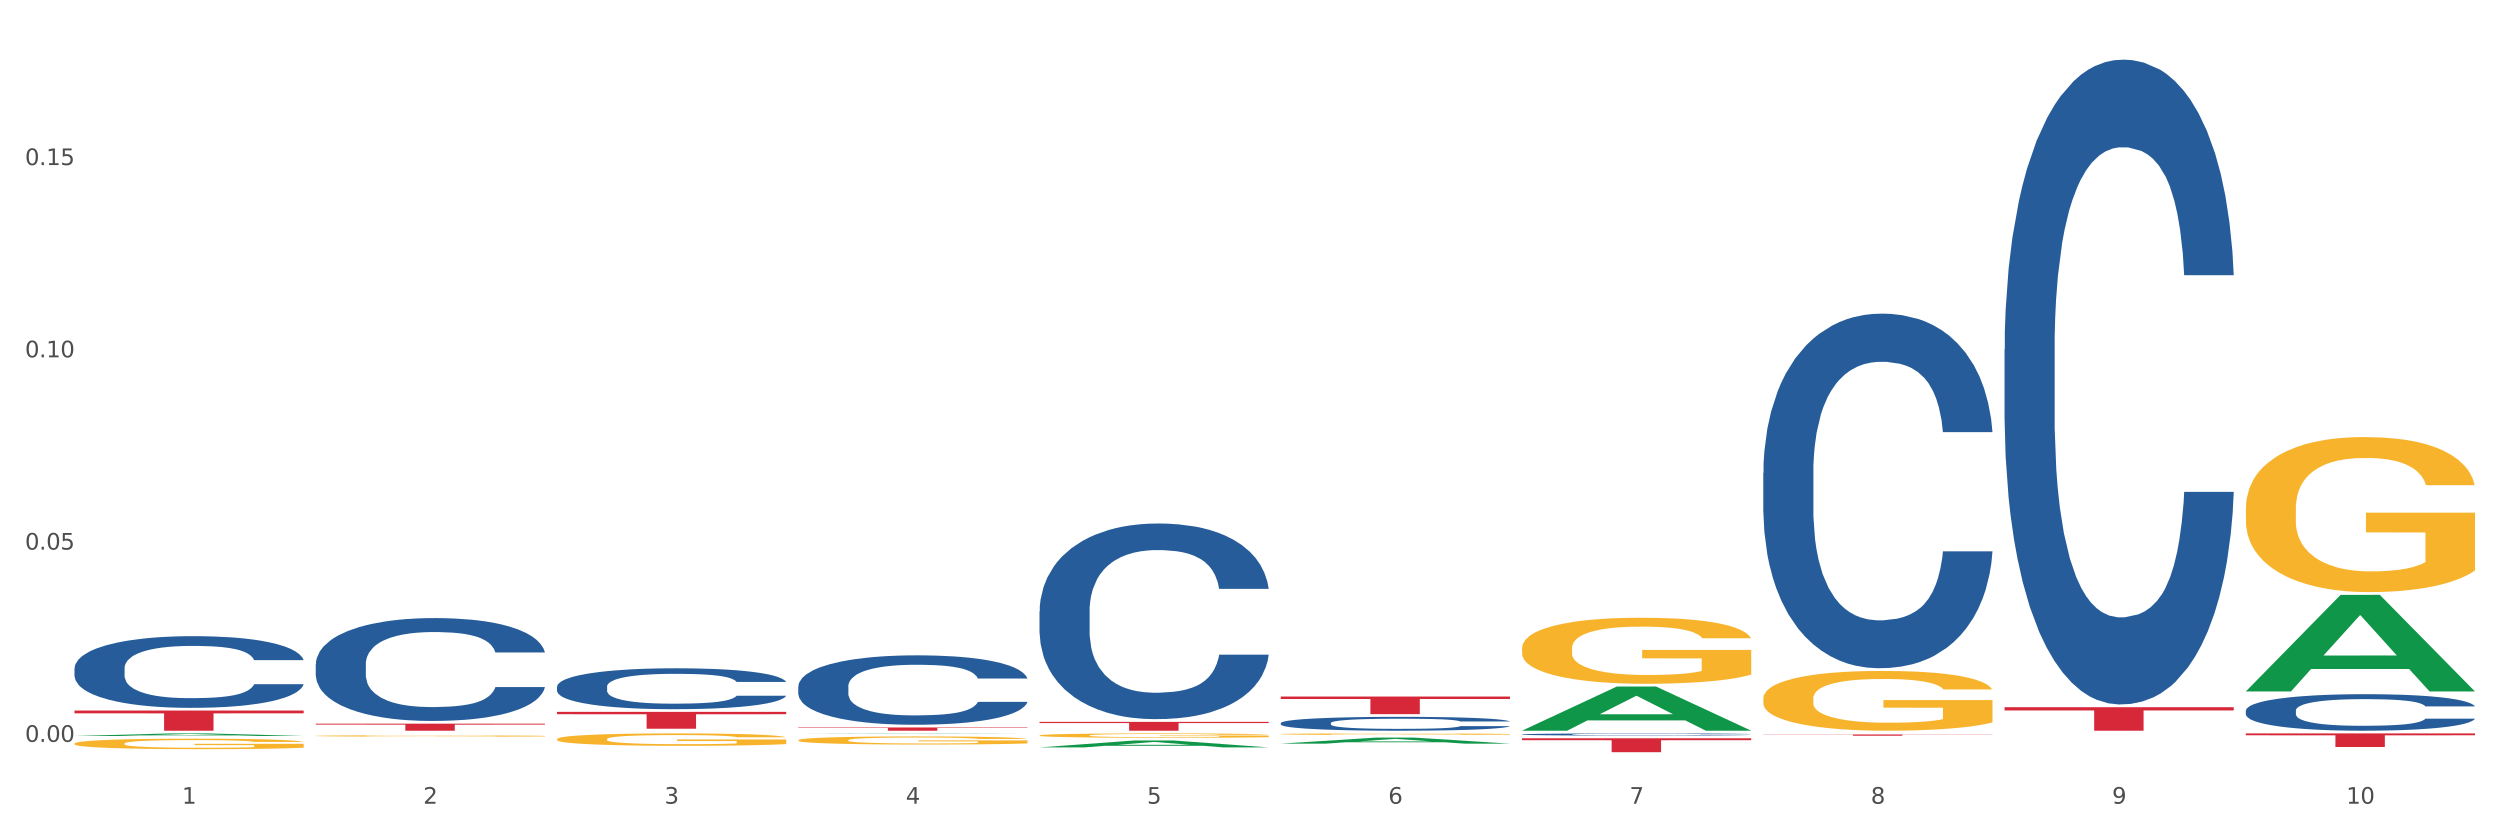 <?xml version="1.0" encoding="utf-8" standalone="no"?>
<!DOCTYPE svg PUBLIC "-//W3C//DTD SVG 1.1//EN"
  "http://www.w3.org/Graphics/SVG/1.1/DTD/svg11.dtd">
<svg xmlns:xlink="http://www.w3.org/1999/xlink" width="1080pt" height="360pt" viewBox="0 0 1080 360" xmlns="http://www.w3.org/2000/svg" version="1.1">
 <rect x="0" y="0" width="1080" height="360" fill="#333333" stroke="none"/>
 <defs>
  <style type="text/css">*{stroke-linejoin: round; stroke-linecap: butt}</style>
 </defs>
 <g id="figure_1">
  <g id="patch_1">
   <path d="M 0 360 
L 1080 360 
L 1080 0 
L 0 0 
z
" style="fill: #ffffff; stroke: #ffffff; stroke-linejoin: miter"/>
  </g>
  <g id="axes_1">
   <g id="matplotlib.axis_1">
    <g id="xtick_1">
     <g id="text_1">
      <!-- 1 -->
      <g style="fill: #4d4d4d" transform="translate(78.627 347.204) scale(0.096 -0.096)">
       <defs>
        <path id="DejaVuSans-31" d="M 794 531 
L 1825 531 
L 1825 4091 
L 703 3866 
L 703 4441 
L 1819 4666 
L 2450 4666 
L 2450 531 
L 3481 531 
L 3481 0 
L 794 0 
L 794 531 
z
" transform="scale(0.016)"/>
       </defs>
       <use xlink:href="#DejaVuSans-31"/>
      </g>
     </g>
    </g>
    <g id="xtick_2">
     <g id="text_2">
      <!-- 2 -->
      <g style="fill: #4d4d4d" transform="translate(182.851 347.204) scale(0.096 -0.096)">
       <defs>
        <path id="DejaVuSans-32" d="M 1228 531 
L 3431 531 
L 3431 0 
L 469 0 
L 469 531 
Q 828 903 1448 1529 
Q 2069 2156 2228 2338 
Q 2531 2678 2651 2914 
Q 2772 3150 2772 3378 
Q 2772 3750 2511 3984 
Q 2250 4219 1831 4219 
Q 1534 4219 1204 4116 
Q 875 4013 500 3803 
L 500 4441 
Q 881 4594 1212 4672 
Q 1544 4750 1819 4750 
Q 2544 4750 2975 4387 
Q 3406 4025 3406 3419 
Q 3406 3131 3298 2873 
Q 3191 2616 2906 2266 
Q 2828 2175 2409 1742 
Q 1991 1309 1228 531 
z
" transform="scale(0.016)"/>
       </defs>
       <use xlink:href="#DejaVuSans-32"/>
      </g>
     </g>
    </g>
    <g id="xtick_3">
     <g id="text_3">
      <!-- 3 -->
      <g style="fill: #4d4d4d" transform="translate(287.074 347.204) scale(0.096 -0.096)">
       <defs>
        <path id="DejaVuSans-33" d="M 2597 2516 
Q 3050 2419 3304 2112 
Q 3559 1806 3559 1356 
Q 3559 666 3084 287 
Q 2609 -91 1734 -91 
Q 1441 -91 1130 -33 
Q 819 25 488 141 
L 488 750 
Q 750 597 1062 519 
Q 1375 441 1716 441 
Q 2309 441 2620 675 
Q 2931 909 2931 1356 
Q 2931 1769 2642 2001 
Q 2353 2234 1838 2234 
L 1294 2234 
L 1294 2753 
L 1863 2753 
Q 2328 2753 2575 2939 
Q 2822 3125 2822 3475 
Q 2822 3834 2567 4026 
Q 2313 4219 1838 4219 
Q 1578 4219 1281 4162 
Q 984 4106 628 3988 
L 628 4550 
Q 988 4650 1302 4700 
Q 1616 4750 1894 4750 
Q 2613 4750 3031 4423 
Q 3450 4097 3450 3541 
Q 3450 3153 3228 2886 
Q 3006 2619 2597 2516 
z
" transform="scale(0.016)"/>
       </defs>
       <use xlink:href="#DejaVuSans-33"/>
      </g>
     </g>
    </g>
    <g id="xtick_4">
     <g id="text_4">
      <!-- 4 -->
      <g style="fill: #4d4d4d" transform="translate(391.298 347.204) scale(0.096 -0.096)">
       <defs>
        <path id="DejaVuSans-34" d="M 2419 4116 
L 825 1625 
L 2419 1625 
L 2419 4116 
z
M 2253 4666 
L 3047 4666 
L 3047 1625 
L 3713 1625 
L 3713 1100 
L 3047 1100 
L 3047 0 
L 2419 0 
L 2419 1100 
L 313 1100 
L 313 1709 
L 2253 4666 
z
" transform="scale(0.016)"/>
       </defs>
       <use xlink:href="#DejaVuSans-34"/>
      </g>
     </g>
    </g>
    <g id="xtick_5">
     <g id="text_5">
      <!-- 5 -->
      <g style="fill: #4d4d4d" transform="translate(495.522 347.204) scale(0.096 -0.096)">
       <defs>
        <path id="DejaVuSans-35" d="M 691 4666 
L 3169 4666 
L 3169 4134 
L 1269 4134 
L 1269 2991 
Q 1406 3038 1543 3061 
Q 1681 3084 1819 3084 
Q 2600 3084 3056 2656 
Q 3513 2228 3513 1497 
Q 3513 744 3044 326 
Q 2575 -91 1722 -91 
Q 1428 -91 1123 -41 
Q 819 9 494 109 
L 494 744 
Q 775 591 1075 516 
Q 1375 441 1709 441 
Q 2250 441 2565 725 
Q 2881 1009 2881 1497 
Q 2881 1984 2565 2268 
Q 2250 2553 1709 2553 
Q 1456 2553 1204 2497 
Q 953 2441 691 2322 
L 691 4666 
z
" transform="scale(0.016)"/>
       </defs>
       <use xlink:href="#DejaVuSans-35"/>
      </g>
     </g>
    </g>
    <g id="xtick_6">
     <g id="text_6">
      <!-- 6 -->
      <g style="fill: #4d4d4d" transform="translate(599.745 347.204) scale(0.096 -0.096)">
       <defs>
        <path id="DejaVuSans-36" d="M 2113 2584 
Q 1688 2584 1439 2293 
Q 1191 2003 1191 1497 
Q 1191 994 1439 701 
Q 1688 409 2113 409 
Q 2538 409 2786 701 
Q 3034 994 3034 1497 
Q 3034 2003 2786 2293 
Q 2538 2584 2113 2584 
z
M 3366 4563 
L 3366 3988 
Q 3128 4100 2886 4159 
Q 2644 4219 2406 4219 
Q 1781 4219 1451 3797 
Q 1122 3375 1075 2522 
Q 1259 2794 1537 2939 
Q 1816 3084 2150 3084 
Q 2853 3084 3261 2657 
Q 3669 2231 3669 1497 
Q 3669 778 3244 343 
Q 2819 -91 2113 -91 
Q 1303 -91 875 529 
Q 447 1150 447 2328 
Q 447 3434 972 4092 
Q 1497 4750 2381 4750 
Q 2619 4750 2861 4703 
Q 3103 4656 3366 4563 
z
" transform="scale(0.016)"/>
       </defs>
       <use xlink:href="#DejaVuSans-36"/>
      </g>
     </g>
    </g>
    <g id="xtick_7">
     <g id="text_7">
      <!-- 7 -->
      <g style="fill: #4d4d4d" transform="translate(703.969 347.204) scale(0.096 -0.096)">
       <defs>
        <path id="DejaVuSans-37" d="M 525 4666 
L 3525 4666 
L 3525 4397 
L 1831 0 
L 1172 0 
L 2766 4134 
L 525 4134 
L 525 4666 
z
" transform="scale(0.016)"/>
       </defs>
       <use xlink:href="#DejaVuSans-37"/>
      </g>
     </g>
    </g>
    <g id="xtick_8">
     <g id="text_8">
      <!-- 8 -->
      <g style="fill: #4d4d4d" transform="translate(808.193 347.204) scale(0.096 -0.096)">
       <defs>
        <path id="DejaVuSans-38" d="M 2034 2216 
Q 1584 2216 1326 1975 
Q 1069 1734 1069 1313 
Q 1069 891 1326 650 
Q 1584 409 2034 409 
Q 2484 409 2743 651 
Q 3003 894 3003 1313 
Q 3003 1734 2745 1975 
Q 2488 2216 2034 2216 
z
M 1403 2484 
Q 997 2584 770 2862 
Q 544 3141 544 3541 
Q 544 4100 942 4425 
Q 1341 4750 2034 4750 
Q 2731 4750 3128 4425 
Q 3525 4100 3525 3541 
Q 3525 3141 3298 2862 
Q 3072 2584 2669 2484 
Q 3125 2378 3379 2068 
Q 3634 1759 3634 1313 
Q 3634 634 3220 271 
Q 2806 -91 2034 -91 
Q 1263 -91 848 271 
Q 434 634 434 1313 
Q 434 1759 690 2068 
Q 947 2378 1403 2484 
z
M 1172 3481 
Q 1172 3119 1398 2916 
Q 1625 2713 2034 2713 
Q 2441 2713 2670 2916 
Q 2900 3119 2900 3481 
Q 2900 3844 2670 4047 
Q 2441 4250 2034 4250 
Q 1625 4250 1398 4047 
Q 1172 3844 1172 3481 
z
" transform="scale(0.016)"/>
       </defs>
       <use xlink:href="#DejaVuSans-38"/>
      </g>
     </g>
    </g>
    <g id="xtick_9">
     <g id="text_9">
      <!-- 9 -->
      <g style="fill: #4d4d4d" transform="translate(912.416 347.204) scale(0.096 -0.096)">
       <defs>
        <path id="DejaVuSans-39" d="M 703 97 
L 703 672 
Q 941 559 1184 500 
Q 1428 441 1663 441 
Q 2288 441 2617 861 
Q 2947 1281 2994 2138 
Q 2813 1869 2534 1725 
Q 2256 1581 1919 1581 
Q 1219 1581 811 2004 
Q 403 2428 403 3163 
Q 403 3881 828 4315 
Q 1253 4750 1959 4750 
Q 2769 4750 3195 4129 
Q 3622 3509 3622 2328 
Q 3622 1225 3098 567 
Q 2575 -91 1691 -91 
Q 1453 -91 1209 -44 
Q 966 3 703 97 
z
M 1959 2075 
Q 2384 2075 2632 2365 
Q 2881 2656 2881 3163 
Q 2881 3666 2632 3958 
Q 2384 4250 1959 4250 
Q 1534 4250 1286 3958 
Q 1038 3666 1038 3163 
Q 1038 2656 1286 2365 
Q 1534 2075 1959 2075 
z
" transform="scale(0.016)"/>
       </defs>
       <use xlink:href="#DejaVuSans-39"/>
      </g>
     </g>
    </g>
    <g id="xtick_10">
     <g id="text_10">
      <!-- 10 -->
      <g style="fill: #4d4d4d" transform="translate(1013.586 347.204) scale(0.096 -0.096)">
       <defs>
        <path id="DejaVuSans-30" d="M 2034 4250 
Q 1547 4250 1301 3770 
Q 1056 3291 1056 2328 
Q 1056 1369 1301 889 
Q 1547 409 2034 409 
Q 2525 409 2770 889 
Q 3016 1369 3016 2328 
Q 3016 3291 2770 3770 
Q 2525 4250 2034 4250 
z
M 2034 4750 
Q 2819 4750 3233 4129 
Q 3647 3509 3647 2328 
Q 3647 1150 3233 529 
Q 2819 -91 2034 -91 
Q 1250 -91 836 529 
Q 422 1150 422 2328 
Q 422 3509 836 4129 
Q 1250 4750 2034 4750 
z
" transform="scale(0.016)"/>
       </defs>
       <use xlink:href="#DejaVuSans-31"/>
       <use xlink:href="#DejaVuSans-30" transform="translate(63.623 0)"/>
      </g>
     </g>
    </g>
    <g id="xtick_11"/>
    <g id="xtick_12"/>
    <g id="xtick_13"/>
    <g id="xtick_14"/>
    <g id="xtick_15"/>
    <g id="xtick_16"/>
    <g id="xtick_17"/>
    <g id="xtick_18"/>
    <g id="xtick_19"/>
   </g>
   <g id="matplotlib.axis_2">
    <g id="ytick_1">
     <g id="text_11">
      <!-- 0.00 -->
      <g style="fill: #4d4d4d" transform="translate(10.8 320.481) scale(0.096 -0.096)">
       <defs>
        <path id="DejaVuSans-2e" d="M 684 794 
L 1344 794 
L 1344 0 
L 684 0 
L 684 794 
z
" transform="scale(0.016)"/>
       </defs>
       <use xlink:href="#DejaVuSans-30"/>
       <use xlink:href="#DejaVuSans-2e" transform="translate(63.623 0)"/>
       <use xlink:href="#DejaVuSans-30" transform="translate(95.41 0)"/>
       <use xlink:href="#DejaVuSans-30" transform="translate(159.033 0)"/>
      </g>
     </g>
    </g>
    <g id="ytick_2">
     <g id="text_12">
      <!-- 0.05 -->
      <g style="fill: #4d4d4d" transform="translate(10.8 237.425) scale(0.096 -0.096)">
       <use xlink:href="#DejaVuSans-30"/>
       <use xlink:href="#DejaVuSans-2e" transform="translate(63.623 0)"/>
       <use xlink:href="#DejaVuSans-30" transform="translate(95.41 0)"/>
       <use xlink:href="#DejaVuSans-35" transform="translate(159.033 0)"/>
      </g>
     </g>
    </g>
    <g id="ytick_3">
     <g id="text_13">
      <!-- 0.10 -->
      <g style="fill: #4d4d4d" transform="translate(10.8 154.369) scale(0.096 -0.096)">
       <use xlink:href="#DejaVuSans-30"/>
       <use xlink:href="#DejaVuSans-2e" transform="translate(63.623 0)"/>
       <use xlink:href="#DejaVuSans-31" transform="translate(95.41 0)"/>
       <use xlink:href="#DejaVuSans-30" transform="translate(159.033 0)"/>
      </g>
     </g>
    </g>
    <g id="ytick_4">
     <g id="text_14">
      <!-- 0.15 -->
      <g style="fill: #4d4d4d" transform="translate(10.8 71.313) scale(0.096 -0.096)">
       <use xlink:href="#DejaVuSans-30"/>
       <use xlink:href="#DejaVuSans-2e" transform="translate(63.623 0)"/>
       <use xlink:href="#DejaVuSans-31" transform="translate(95.41 0)"/>
       <use xlink:href="#DejaVuSans-35" transform="translate(159.033 0)"/>
      </g>
     </g>
    </g>
    <g id="ytick_5"/>
    <g id="ytick_6"/>
    <g id="ytick_7"/>
    <g id="ytick_8"/>
   </g>
   <g id="PolyCollection_1">
    <path d="M 32.175 317.948 
L 32.277 317.947 
L 73.107 316.835 
L 90.051 316.834 
L 131.187 317.95 
L 111.589 317.95 
L 102.709 317.69 
L 60.552 317.69 
L 60.246 317.695 
L 51.671 317.95 
L 32.175 317.95 
L 32.175 317.948 
L 65.86 317.535 
L 97.401 317.534 
L 81.783 317.072 
L 81.579 317.07 
L 81.375 317.073 
L 65.758 317.534 
L 65.86 317.535 
L 32.175 317.948 
z
" clip-path="url(#p0950e42041)" style="fill: #109648"/>
    <path d="M 136.399 317.911 
L 136.516 317.911 
L 136.516 317.892 
L 136.749 317.875 
L 137.918 317.835 
L 139.672 317.803 
L 140.958 317.785 
L 142.244 317.771 
L 143.763 317.757 
L 145.634 317.742 
L 149.024 317.72 
L 151.128 317.709 
L 153.699 317.697 
L 158.375 317.68 
L 161.765 317.671 
L 165.272 317.663 
L 171 317.653 
L 174.741 317.649 
L 178.716 317.646 
L 183.508 317.644 
L 187.132 317.643 
L 195.081 317.645 
L 201.861 317.65 
L 205.135 317.653 
L 209.343 317.66 
L 211.564 317.664 
L 215.188 317.672 
L 218.928 317.683 
L 221.5 317.693 
L 225.358 317.711 
L 228.28 317.729 
L 230.969 317.751 
L 232.372 317.767 
L 233.424 317.781 
L 234.359 317.797 
L 235.294 317.823 
L 214.253 317.823 
L 213.434 317.805 
L 212.148 317.787 
L 210.278 317.77 
L 208.641 317.76 
L 205.836 317.746 
L 203.264 317.738 
L 200.576 317.732 
L 197.302 317.726 
L 194.731 317.724 
L 191.107 317.722 
L 183.976 317.722 
L 179.183 317.726 
L 175.91 317.732 
L 173.806 317.736 
L 171.936 317.742 
L 169.831 317.749 
L 167.377 317.76 
L 165.623 317.77 
L 163.87 317.783 
L 162.467 317.796 
L 161.181 317.811 
L 160.129 317.826 
L 159.311 317.843 
L 158.609 317.863 
L 158.025 317.896 
L 158.025 317.969 
L 158.259 317.985 
L 158.843 318.007 
L 159.544 318.023 
L 160.713 318.043 
L 161.765 318.056 
L 163.753 318.075 
L 165.974 318.091 
L 167.727 318.101 
L 169.481 318.11 
L 172.52 318.121 
L 175.91 318.131 
L 178.833 318.137 
L 182.807 318.142 
L 185.496 318.144 
L 187.834 318.145 
L 193.562 318.145 
L 197.653 318.144 
L 202.212 318.14 
L 205.719 318.135 
L 208.641 318.129 
L 211.915 318.12 
L 214.019 318.111 
L 214.019 318 
L 188.301 318 
L 188.301 317.926 
L 235.411 317.926 
L 235.411 318.142 
L 233.424 318.153 
L 231.203 318.163 
L 228.865 318.172 
L 225.358 318.183 
L 221.15 318.194 
L 217.409 318.201 
L 213.434 318.208 
L 208.758 318.214 
L 202.68 318.219 
L 198.939 318.221 
L 194.263 318.223 
L 188.769 318.223 
L 183.976 318.222 
L 179.3 318.219 
L 174.39 318.215 
L 169.598 318.208 
L 165.974 318.201 
L 162.35 318.192 
L 158.492 318.181 
L 155.453 318.171 
L 153.115 318.161 
L 150.543 318.149 
L 147.738 318.133 
L 145.634 318.119 
L 143.763 318.104 
L 141.776 318.085 
L 140.373 318.068 
L 138.97 318.048 
L 138.152 318.032 
L 137.217 318.009 
L 136.516 317.975 
L 136.399 317.911 
z
" clip-path="url(#p0950e42041)" style="fill: #f7b32b"/>
    <path d="M 240.622 319.311 
L 240.739 319.306 
L 240.739 319.13 
L 240.973 318.978 
L 242.142 318.611 
L 243.895 318.307 
L 245.181 318.146 
L 246.467 318.013 
L 247.987 317.881 
L 249.857 317.744 
L 253.247 317.543 
L 255.351 317.441 
L 257.923 317.333 
L 262.599 317.176 
L 265.989 317.088 
L 269.496 317.015 
L 275.224 316.927 
L 278.965 316.887 
L 282.939 316.858 
L 287.732 316.839 
L 291.356 316.834 
L 299.305 316.848 
L 306.085 316.892 
L 309.358 316.927 
L 313.566 316.985 
L 315.788 317.025 
L 319.411 317.103 
L 323.152 317.206 
L 325.724 317.294 
L 329.581 317.46 
L 332.504 317.627 
L 335.193 317.832 
L 336.595 317.974 
L 337.647 318.106 
L 338.583 318.258 
L 339.518 318.498 
L 318.476 318.498 
L 317.658 318.327 
L 316.372 318.165 
L 314.502 318.009 
L 312.865 317.911 
L 310.06 317.788 
L 307.488 317.71 
L 304.799 317.651 
L 301.526 317.602 
L 298.954 317.578 
L 295.33 317.558 
L 288.2 317.563 
L 283.407 317.602 
L 280.134 317.651 
L 278.03 317.695 
L 276.159 317.744 
L 274.055 317.813 
L 271.6 317.916 
L 269.847 318.009 
L 268.093 318.126 
L 266.69 318.244 
L 265.405 318.381 
L 264.352 318.527 
L 263.534 318.679 
L 262.833 318.865 
L 262.248 319.174 
L 262.248 319.844 
L 262.482 319.996 
L 263.067 320.197 
L 263.768 320.349 
L 264.937 320.53 
L 265.989 320.652 
L 267.976 320.828 
L 270.197 320.975 
L 271.951 321.068 
L 273.704 321.147 
L 276.744 321.254 
L 280.134 321.342 
L 283.056 321.396 
L 287.031 321.445 
L 289.719 321.465 
L 292.057 321.475 
L 297.785 321.475 
L 301.877 321.46 
L 306.436 321.426 
L 309.943 321.381 
L 312.865 321.328 
L 316.138 321.24 
L 318.242 321.156 
L 318.242 320.133 
L 292.525 320.128 
L 292.525 319.448 
L 339.635 319.448 
L 339.635 321.445 
L 337.647 321.548 
L 335.426 321.641 
L 333.088 321.724 
L 329.581 321.827 
L 325.373 321.925 
L 321.632 321.993 
L 317.658 322.052 
L 312.982 322.106 
L 306.903 322.155 
L 303.163 322.175 
L 298.487 322.189 
L 292.992 322.194 
L 288.2 322.184 
L 283.524 322.16 
L 278.614 322.116 
L 273.821 322.052 
L 270.197 321.989 
L 266.574 321.91 
L 262.716 321.807 
L 259.677 321.709 
L 257.339 321.621 
L 254.767 321.509 
L 251.961 321.362 
L 249.857 321.23 
L 247.987 321.093 
L 246 320.916 
L 244.597 320.765 
L 243.194 320.574 
L 242.376 320.432 
L 241.441 320.211 
L 240.739 319.903 
L 240.622 319.311 
z
" clip-path="url(#p0950e42041)" style="fill: #f7b32b"/>
    <path d="M 136.399 312.616 
L 235.411 312.616 
L 235.411 313.04 
L 196.463 313.043 
L 196.463 315.669 
L 175.112 315.669 
L 175.112 313.043 
L 136.399 313.04 
L 136.399 312.619 
L 136.399 312.616 
z
" clip-path="url(#p0950e42041)" style="fill: #d62839"/>
    <path d="M 449.069 317.707 
L 449.186 317.705 
L 449.186 317.643 
L 449.42 317.589 
L 450.589 317.46 
L 452.343 317.353 
L 453.628 317.296 
L 454.914 317.249 
L 456.434 317.203 
L 458.304 317.155 
L 461.694 317.084 
L 463.799 317.048 
L 466.37 317.01 
L 471.046 316.954 
L 474.436 316.923 
L 477.943 316.897 
L 483.671 316.866 
L 487.412 316.853 
L 491.386 316.842 
L 496.179 316.835 
L 499.803 316.834 
L 507.752 316.839 
L 514.532 316.854 
L 517.805 316.866 
L 522.014 316.887 
L 524.235 316.901 
L 527.859 316.929 
L 531.599 316.965 
L 534.171 316.996 
L 538.029 317.054 
L 540.951 317.113 
L 543.64 317.186 
L 545.043 317.236 
L 546.095 317.282 
L 547.03 317.336 
L 547.965 317.42 
L 526.923 317.42 
L 526.105 317.36 
L 524.819 317.303 
L 522.949 317.248 
L 521.312 317.213 
L 518.507 317.17 
L 515.935 317.142 
L 513.246 317.122 
L 509.973 317.105 
L 507.401 317.096 
L 503.778 317.089 
L 496.647 317.091 
L 491.854 317.105 
L 488.581 317.122 
L 486.477 317.137 
L 484.606 317.155 
L 482.502 317.179 
L 480.047 317.215 
L 478.294 317.248 
L 476.54 317.289 
L 475.138 317.331 
L 473.852 317.379 
L 472.8 317.431 
L 471.981 317.484 
L 471.28 317.55 
L 470.696 317.658 
L 470.696 317.895 
L 470.929 317.948 
L 471.514 318.019 
L 472.215 318.072 
L 473.384 318.136 
L 474.436 318.179 
L 476.424 318.242 
L 478.645 318.293 
L 480.398 318.326 
L 482.152 318.354 
L 485.191 318.392 
L 488.581 318.423 
L 491.503 318.442 
L 495.478 318.459 
L 498.167 318.466 
L 500.505 318.469 
L 506.232 318.469 
L 510.324 318.464 
L 514.883 318.452 
L 518.39 318.437 
L 521.312 318.418 
L 524.585 318.386 
L 526.69 318.357 
L 526.69 317.997 
L 500.972 317.995 
L 500.972 317.755 
L 548.082 317.755 
L 548.082 318.459 
L 546.095 318.495 
L 543.874 318.528 
L 541.536 318.557 
L 538.029 318.594 
L 533.82 318.628 
L 530.08 318.652 
L 526.105 318.673 
L 521.429 318.692 
L 515.351 318.709 
L 511.61 318.716 
L 506.934 318.721 
L 501.44 318.723 
L 496.647 318.719 
L 491.971 318.711 
L 487.061 318.695 
L 482.268 318.673 
L 478.645 318.65 
L 475.021 318.623 
L 471.163 318.587 
L 468.124 318.552 
L 465.786 318.521 
L 463.214 318.481 
L 460.409 318.43 
L 458.304 318.383 
L 456.434 318.335 
L 454.447 318.273 
L 453.044 318.219 
L 451.641 318.152 
L 450.823 318.102 
L 449.888 318.024 
L 449.186 317.915 
L 449.069 317.707 
z
" clip-path="url(#p0950e42041)" style="fill: #f7b32b"/>
    <path d="M 553.293 317.137 
L 553.41 317.136 
L 553.41 317.114 
L 553.644 317.096 
L 554.813 317.051 
L 556.566 317.014 
L 557.852 316.994 
L 559.138 316.978 
L 560.658 316.962 
L 562.528 316.945 
L 565.918 316.92 
L 568.022 316.908 
L 570.594 316.895 
L 575.27 316.876 
L 578.66 316.865 
L 582.167 316.856 
L 587.895 316.845 
L 591.636 316.84 
L 595.61 316.837 
L 600.403 316.834 
L 604.027 316.834 
L 611.976 316.835 
L 618.756 316.841 
L 622.029 316.845 
L 626.237 316.852 
L 628.458 316.857 
L 632.082 316.867 
L 635.823 316.879 
L 638.395 316.89 
L 642.252 316.91 
L 645.175 316.931 
L 647.863 316.956 
L 649.266 316.973 
L 650.318 316.989 
L 651.253 317.008 
L 652.189 317.037 
L 631.147 317.037 
L 630.329 317.016 
L 629.043 316.996 
L 627.173 316.977 
L 625.536 316.965 
L 622.73 316.95 
L 620.159 316.941 
L 617.47 316.934 
L 614.197 316.928 
L 611.625 316.925 
L 608.001 316.922 
L 600.87 316.923 
L 596.078 316.928 
L 592.805 316.934 
L 590.7 316.939 
L 588.83 316.945 
L 586.726 316.953 
L 584.271 316.966 
L 582.518 316.977 
L 580.764 316.992 
L 579.361 317.006 
L 578.075 317.023 
L 577.023 317.041 
L 576.205 317.059 
L 575.504 317.082 
L 574.919 317.12 
L 574.919 317.202 
L 575.153 317.22 
L 575.737 317.245 
L 576.439 317.263 
L 577.608 317.286 
L 578.66 317.301 
L 580.647 317.322 
L 582.868 317.34 
L 584.622 317.351 
L 586.375 317.361 
L 589.415 317.374 
L 592.805 317.385 
L 595.727 317.392 
L 599.702 317.397 
L 602.39 317.4 
L 604.728 317.401 
L 610.456 317.401 
L 614.548 317.399 
L 619.107 317.395 
L 622.613 317.39 
L 625.536 317.383 
L 628.809 317.372 
L 630.913 317.362 
L 630.913 317.237 
L 605.196 317.236 
L 605.196 317.153 
L 652.306 317.153 
L 652.306 317.397 
L 650.318 317.41 
L 648.097 317.421 
L 645.759 317.432 
L 642.252 317.444 
L 638.044 317.456 
L 634.303 317.465 
L 630.329 317.472 
L 625.653 317.478 
L 619.574 317.484 
L 615.833 317.487 
L 611.158 317.488 
L 605.663 317.489 
L 600.87 317.488 
L 596.195 317.485 
L 591.285 317.48 
L 586.492 317.472 
L 582.868 317.464 
L 579.244 317.454 
L 575.387 317.442 
L 572.347 317.43 
L 570.009 317.419 
L 567.438 317.405 
L 564.632 317.387 
L 562.528 317.371 
L 560.658 317.354 
L 558.67 317.333 
L 557.268 317.314 
L 555.865 317.291 
L 555.047 317.274 
L 554.111 317.247 
L 553.41 317.209 
L 553.293 317.137 
z
" clip-path="url(#p0950e42041)" style="fill: #f7b32b"/>
    <path d="M 657.517 280.051 
L 657.634 280.025 
L 657.634 279.087 
L 657.867 278.279 
L 659.036 276.324 
L 660.79 274.708 
L 662.076 273.848 
L 663.362 273.145 
L 664.881 272.441 
L 666.752 271.711 
L 670.142 270.643 
L 672.246 270.095 
L 674.818 269.522 
L 679.493 268.688 
L 682.884 268.219 
L 686.39 267.828 
L 692.118 267.359 
L 695.859 267.15 
L 699.834 266.994 
L 704.627 266.89 
L 708.25 266.864 
L 716.199 266.942 
L 722.979 267.176 
L 726.253 267.359 
L 730.461 267.672 
L 732.682 267.88 
L 736.306 268.297 
L 740.047 268.844 
L 742.618 269.313 
L 746.476 270.2 
L 749.398 271.086 
L 752.087 272.18 
L 753.49 272.936 
L 754.542 273.64 
L 755.477 274.448 
L 756.412 275.725 
L 735.371 275.725 
L 734.552 274.813 
L 733.266 273.953 
L 731.396 273.119 
L 729.76 272.597 
L 726.954 271.946 
L 724.382 271.529 
L 721.694 271.216 
L 718.42 270.955 
L 715.849 270.825 
L 712.225 270.721 
L 705.094 270.747 
L 700.301 270.955 
L 697.028 271.216 
L 694.924 271.451 
L 693.054 271.711 
L 690.949 272.076 
L 688.495 272.623 
L 686.741 273.119 
L 684.988 273.744 
L 683.585 274.37 
L 682.299 275.099 
L 681.247 275.881 
L 680.429 276.689 
L 679.727 277.68 
L 679.143 279.322 
L 679.143 282.892 
L 679.377 283.7 
L 679.961 284.769 
L 680.662 285.577 
L 681.831 286.541 
L 682.884 287.193 
L 684.871 288.131 
L 687.092 288.913 
L 688.845 289.408 
L 690.599 289.825 
L 693.638 290.398 
L 697.028 290.867 
L 699.951 291.154 
L 703.925 291.415 
L 706.614 291.519 
L 708.952 291.571 
L 714.68 291.571 
L 718.771 291.493 
L 723.33 291.31 
L 726.837 291.076 
L 729.76 290.789 
L 733.033 290.32 
L 735.137 289.877 
L 735.137 284.43 
L 709.419 284.404 
L 709.419 280.781 
L 756.529 280.781 
L 756.529 291.415 
L 754.542 291.962 
L 752.321 292.457 
L 749.983 292.9 
L 746.476 293.448 
L 742.268 293.969 
L 738.527 294.334 
L 734.552 294.647 
L 729.876 294.933 
L 723.798 295.194 
L 720.057 295.298 
L 715.381 295.376 
L 709.887 295.402 
L 705.094 295.35 
L 700.418 295.22 
L 695.508 294.985 
L 690.716 294.647 
L 687.092 294.308 
L 683.468 293.891 
L 679.61 293.343 
L 676.571 292.822 
L 674.233 292.353 
L 671.661 291.754 
L 668.856 290.972 
L 666.752 290.268 
L 664.881 289.538 
L 662.894 288.6 
L 661.491 287.792 
L 660.088 286.776 
L 659.27 286.02 
L 658.335 284.847 
L 657.634 283.205 
L 657.517 280.051 
z
" clip-path="url(#p0950e42041)" style="fill: #f7b32b"/>
    <path d="M 761.74 301.777 
L 761.857 301.753 
L 761.857 300.904 
L 762.091 300.173 
L 763.26 298.404 
L 765.013 296.941 
L 766.299 296.163 
L 767.585 295.526 
L 769.105 294.889 
L 770.975 294.229 
L 774.365 293.262 
L 776.469 292.767 
L 779.041 292.248 
L 783.717 291.493 
L 787.107 291.068 
L 790.614 290.715 
L 796.342 290.29 
L 800.083 290.101 
L 804.057 289.96 
L 808.85 289.865 
L 812.474 289.842 
L 820.423 289.913 
L 827.203 290.125 
L 830.476 290.29 
L 834.685 290.573 
L 836.906 290.762 
L 840.529 291.139 
L 844.27 291.634 
L 846.842 292.059 
L 850.7 292.861 
L 853.622 293.663 
L 856.311 294.654 
L 857.713 295.338 
L 858.766 295.974 
L 859.701 296.706 
L 860.636 297.861 
L 839.594 297.861 
L 838.776 297.036 
L 837.49 296.257 
L 835.62 295.503 
L 833.983 295.031 
L 831.178 294.441 
L 828.606 294.064 
L 825.917 293.781 
L 822.644 293.545 
L 820.072 293.427 
L 816.448 293.333 
L 809.318 293.356 
L 804.525 293.545 
L 801.252 293.781 
L 799.148 293.993 
L 797.277 294.229 
L 795.173 294.559 
L 792.718 295.054 
L 790.965 295.503 
L 789.211 296.069 
L 787.809 296.635 
L 786.523 297.295 
L 785.471 298.003 
L 784.652 298.734 
L 783.951 299.63 
L 783.366 301.116 
L 783.366 304.348 
L 783.6 305.079 
L 784.185 306.046 
L 784.886 306.777 
L 786.055 307.65 
L 787.107 308.239 
L 789.094 309.089 
L 791.315 309.796 
L 793.069 310.244 
L 794.822 310.622 
L 797.862 311.141 
L 801.252 311.565 
L 804.174 311.825 
L 808.149 312.061 
L 810.837 312.155 
L 813.175 312.202 
L 818.903 312.202 
L 822.995 312.131 
L 827.554 311.966 
L 831.061 311.754 
L 833.983 311.494 
L 837.256 311.07 
L 839.36 310.669 
L 839.36 305.739 
L 813.643 305.716 
L 813.643 302.437 
L 860.753 302.437 
L 860.753 312.061 
L 858.766 312.556 
L 856.544 313.004 
L 854.206 313.405 
L 850.7 313.9 
L 846.491 314.372 
L 842.751 314.702 
L 838.776 314.985 
L 834.1 315.245 
L 828.021 315.481 
L 824.281 315.575 
L 819.605 315.646 
L 814.111 315.669 
L 809.318 315.622 
L 804.642 315.504 
L 799.732 315.292 
L 794.939 314.985 
L 791.315 314.679 
L 787.692 314.301 
L 783.834 313.806 
L 780.795 313.334 
L 778.457 312.91 
L 775.885 312.367 
L 773.079 311.66 
L 770.975 311.023 
L 769.105 310.362 
L 767.118 309.513 
L 765.715 308.782 
L 764.312 307.862 
L 763.494 307.178 
L 762.559 306.117 
L 761.857 304.631 
L 761.74 301.777 
z
" clip-path="url(#p0950e42041)" style="fill: #f7b32b"/>
    <path d="M 970.188 219.768 
L 970.304 219.707 
L 970.304 217.504 
L 970.538 215.608 
L 971.707 211.02 
L 973.461 207.228 
L 974.747 205.209 
L 976.032 203.558 
L 977.552 201.906 
L 979.422 200.193 
L 982.813 197.685 
L 984.917 196.401 
L 987.488 195.055 
L 992.164 193.097 
L 995.554 191.996 
L 999.061 191.079 
L 1004.789 189.978 
L 1008.53 189.488 
L 1012.505 189.121 
L 1017.297 188.877 
L 1020.921 188.816 
L 1028.87 188.999 
L 1035.65 189.55 
L 1038.923 189.978 
L 1043.132 190.712 
L 1045.353 191.201 
L 1048.977 192.18 
L 1052.717 193.464 
L 1055.289 194.566 
L 1059.147 196.645 
L 1062.069 198.725 
L 1064.758 201.294 
L 1066.161 203.068 
L 1067.213 204.72 
L 1068.148 206.616 
L 1069.083 209.613 
L 1048.041 209.613 
L 1047.223 207.472 
L 1045.937 205.454 
L 1044.067 203.496 
L 1042.43 202.273 
L 1039.625 200.744 
L 1037.053 199.765 
L 1034.364 199.031 
L 1031.091 198.419 
L 1028.52 198.113 
L 1024.896 197.869 
L 1017.765 197.93 
L 1012.972 198.419 
L 1009.699 199.031 
L 1007.595 199.581 
L 1005.724 200.193 
L 1003.62 201.05 
L 1001.165 202.334 
L 999.412 203.496 
L 997.659 204.964 
L 996.256 206.433 
L 994.97 208.145 
L 993.918 209.98 
L 993.1 211.877 
L 992.398 214.201 
L 991.814 218.055 
L 991.814 226.435 
L 992.047 228.332 
L 992.632 230.84 
L 993.333 232.736 
L 994.502 234.999 
L 995.554 236.528 
L 997.542 238.73 
L 999.763 240.566 
L 1001.516 241.728 
L 1003.27 242.707 
L 1006.309 244.052 
L 1009.699 245.153 
L 1012.621 245.826 
L 1016.596 246.438 
L 1019.285 246.683 
L 1021.623 246.805 
L 1027.351 246.805 
L 1031.442 246.621 
L 1036.001 246.193 
L 1039.508 245.643 
L 1042.43 244.97 
L 1045.704 243.869 
L 1047.808 242.829 
L 1047.808 230.044 
L 1022.09 229.983 
L 1022.09 221.48 
L 1069.2 221.48 
L 1069.2 246.438 
L 1067.213 247.723 
L 1064.992 248.885 
L 1062.654 249.925 
L 1059.147 251.209 
L 1054.938 252.433 
L 1051.198 253.289 
L 1047.223 254.023 
L 1042.547 254.696 
L 1036.469 255.308 
L 1032.728 255.552 
L 1028.052 255.736 
L 1022.558 255.797 
L 1017.765 255.675 
L 1013.089 255.369 
L 1008.179 254.818 
L 1003.387 254.023 
L 999.763 253.228 
L 996.139 252.249 
L 992.281 250.965 
L 989.242 249.741 
L 986.904 248.64 
L 984.332 247.233 
L 981.527 245.398 
L 979.422 243.746 
L 977.552 242.034 
L 975.565 239.832 
L 974.162 237.935 
L 972.759 235.55 
L 971.941 233.776 
L 971.006 231.023 
L 970.304 227.169 
L 970.188 219.768 
z
" clip-path="url(#p0950e42041)" style="fill: #f7b32b"/>
    <path d="M 136.399 286.98 
L 136.516 286.939 
L 136.516 285.803 
L 136.867 284.261 
L 138.154 281.42 
L 139.793 279.269 
L 142.602 276.753 
L 144.123 275.698 
L 146.113 274.521 
L 150.209 272.613 
L 154.89 270.99 
L 158.167 270.097 
L 160.625 269.529 
L 166.126 268.515 
L 169.286 268.068 
L 172.563 267.703 
L 175.372 267.459 
L 180.053 267.175 
L 183.798 267.054 
L 188.129 267.013 
L 191.757 267.054 
L 196.555 267.216 
L 203.577 267.703 
L 206.269 267.987 
L 209.897 268.474 
L 213.642 269.123 
L 216.685 269.773 
L 220.196 270.706 
L 223.824 271.924 
L 227.336 273.466 
L 229.793 274.886 
L 231.783 276.388 
L 233.538 278.214 
L 234.826 280.202 
L 235.411 281.866 
L 213.993 281.866 
L 213.408 280.365 
L 212.238 278.741 
L 211.068 277.646 
L 209.78 276.753 
L 207.791 275.738 
L 206.035 275.089 
L 203.109 274.318 
L 200.417 273.831 
L 198.194 273.547 
L 195.502 273.303 
L 189.767 273.06 
L 185.671 273.06 
L 183.096 273.141 
L 179.936 273.344 
L 177.244 273.628 
L 174.084 274.115 
L 171.626 274.643 
L 169.169 275.333 
L 167.764 275.82 
L 165.658 276.712 
L 164.253 277.443 
L 162.381 278.701 
L 161.327 279.594 
L 159.455 281.907 
L 158.635 283.611 
L 158.284 284.788 
L 158.05 286.087 
L 158.05 292.418 
L 158.752 295.259 
L 159.338 296.476 
L 160.274 297.856 
L 162.029 299.642 
L 164.604 301.387 
L 167.296 302.645 
L 169.52 303.416 
L 171.626 303.984 
L 173.733 304.431 
L 176.308 304.836 
L 178.415 305.08 
L 181.575 305.323 
L 185.32 305.445 
L 188.246 305.445 
L 194.214 305.242 
L 196.906 305.039 
L 199.481 304.755 
L 202.29 304.309 
L 204.514 303.822 
L 205.801 303.457 
L 207.908 302.686 
L 209.546 301.874 
L 210.951 300.94 
L 211.887 300.129 
L 212.94 298.911 
L 213.759 297.531 
L 213.993 296.801 
L 235.411 296.801 
L 234.943 298.262 
L 234.124 299.682 
L 232.485 301.59 
L 231.198 302.686 
L 229.208 304.025 
L 227.102 305.161 
L 224.176 306.419 
L 221.484 307.353 
L 218.675 308.164 
L 215.632 308.895 
L 210.131 309.909 
L 208.142 310.193 
L 203.928 310.68 
L 200.651 310.964 
L 195.853 311.249 
L 190.937 311.411 
L 185.788 311.451 
L 181.223 311.37 
L 176.191 311.127 
L 173.031 310.883 
L 169.52 310.518 
L 165.424 309.95 
L 161.561 309.26 
L 157.933 308.448 
L 154.539 307.515 
L 151.379 306.46 
L 147.283 304.715 
L 144.24 303.01 
L 142.016 301.427 
L 140.495 300.088 
L 138.973 298.384 
L 138.154 297.207 
L 136.867 294.366 
L 136.399 291.728 
L 136.399 286.98 
z
" clip-path="url(#p0950e42041)" style="fill: #255c99"/>
    <path d="M 32.175 288.739 
L 32.292 288.711 
L 32.292 287.919 
L 32.643 286.844 
L 33.931 284.865 
L 35.569 283.366 
L 38.378 281.612 
L 39.899 280.877 
L 41.889 280.057 
L 45.985 278.728 
L 50.667 277.596 
L 53.944 276.974 
L 56.401 276.578 
L 61.902 275.871 
L 65.062 275.56 
L 68.339 275.306 
L 71.148 275.136 
L 75.829 274.938 
L 79.575 274.853 
L 83.905 274.825 
L 87.533 274.853 
L 92.331 274.966 
L 99.354 275.306 
L 102.045 275.504 
L 105.674 275.843 
L 109.419 276.295 
L 112.462 276.748 
L 115.973 277.398 
L 119.601 278.247 
L 123.112 279.322 
L 125.57 280.311 
L 127.559 281.358 
L 129.315 282.63 
L 130.602 284.016 
L 131.187 285.176 
L 109.77 285.176 
L 109.185 284.129 
L 108.014 282.998 
L 106.844 282.234 
L 105.557 281.612 
L 103.567 280.905 
L 101.811 280.453 
L 98.886 279.915 
L 96.194 279.576 
L 93.97 279.378 
L 91.278 279.208 
L 85.543 279.039 
L 81.447 279.039 
L 78.872 279.095 
L 75.712 279.237 
L 73.021 279.435 
L 69.861 279.774 
L 67.403 280.142 
L 64.945 280.622 
L 63.541 280.962 
L 61.434 281.584 
L 60.03 282.093 
L 58.157 282.97 
L 57.104 283.592 
L 55.231 285.204 
L 54.412 286.392 
L 54.061 287.212 
L 53.827 288.117 
L 53.827 292.529 
L 54.529 294.508 
L 55.114 295.357 
L 56.05 296.318 
L 57.806 297.563 
L 60.381 298.779 
L 63.072 299.655 
L 65.296 300.193 
L 67.403 300.589 
L 69.509 300.9 
L 72.084 301.183 
L 74.191 301.352 
L 77.351 301.522 
L 81.096 301.607 
L 84.022 301.607 
L 89.991 301.465 
L 92.683 301.324 
L 95.257 301.126 
L 98.066 300.815 
L 100.29 300.475 
L 101.577 300.221 
L 103.684 299.684 
L 105.322 299.118 
L 106.727 298.468 
L 107.663 297.902 
L 108.717 297.054 
L 109.536 296.092 
L 109.77 295.583 
L 131.187 295.583 
L 130.719 296.601 
L 129.9 297.591 
L 128.262 298.92 
L 126.974 299.684 
L 124.985 300.617 
L 122.878 301.409 
L 119.952 302.285 
L 117.26 302.936 
L 114.451 303.502 
L 111.408 304.011 
L 105.908 304.718 
L 103.918 304.916 
L 99.705 305.255 
L 96.428 305.453 
L 91.629 305.651 
L 86.714 305.764 
L 81.564 305.792 
L 77 305.736 
L 71.967 305.566 
L 68.807 305.396 
L 65.296 305.142 
L 61.2 304.746 
L 57.338 304.265 
L 53.71 303.699 
L 50.316 303.049 
L 47.156 302.314 
L 43.059 301.098 
L 40.016 299.91 
L 37.793 298.807 
L 36.271 297.874 
L 34.75 296.686 
L 33.931 295.866 
L 32.643 293.886 
L 32.175 292.048 
L 32.175 288.739 
z
" clip-path="url(#p0950e42041)" style="fill: #255c99"/>
    <path d="M 32.175 321.207 
L 32.292 321.203 
L 32.292 321.054 
L 32.526 320.926 
L 33.695 320.616 
L 35.448 320.359 
L 36.734 320.223 
L 38.02 320.111 
L 39.54 320 
L 41.41 319.884 
L 44.8 319.714 
L 46.904 319.627 
L 49.476 319.536 
L 54.152 319.404 
L 57.542 319.33 
L 61.049 319.268 
L 66.777 319.193 
L 70.517 319.16 
L 74.492 319.135 
L 79.285 319.119 
L 82.909 319.115 
L 90.858 319.127 
L 97.638 319.164 
L 100.911 319.193 
L 105.119 319.243 
L 107.34 319.276 
L 110.964 319.342 
L 114.705 319.429 
L 117.277 319.503 
L 121.134 319.644 
L 124.057 319.785 
L 126.745 319.958 
L 128.148 320.078 
L 129.2 320.19 
L 130.135 320.318 
L 131.071 320.521 
L 110.029 320.521 
L 109.211 320.376 
L 107.925 320.24 
L 106.054 320.107 
L 104.418 320.024 
L 101.612 319.921 
L 99.041 319.855 
L 96.352 319.805 
L 93.079 319.764 
L 90.507 319.743 
L 86.883 319.727 
L 79.752 319.731 
L 74.96 319.764 
L 71.686 319.805 
L 69.582 319.843 
L 67.712 319.884 
L 65.608 319.942 
L 63.153 320.029 
L 61.399 320.107 
L 59.646 320.206 
L 58.243 320.306 
L 56.957 320.422 
L 55.905 320.546 
L 55.087 320.674 
L 54.386 320.831 
L 53.801 321.091 
L 53.801 321.658 
L 54.035 321.786 
L 54.619 321.956 
L 55.321 322.084 
L 56.49 322.237 
L 57.542 322.34 
L 59.529 322.489 
L 61.75 322.613 
L 63.504 322.692 
L 65.257 322.758 
L 68.296 322.849 
L 71.686 322.924 
L 74.609 322.969 
L 78.583 323.01 
L 81.272 323.027 
L 83.61 323.035 
L 89.338 323.035 
L 93.429 323.023 
L 97.988 322.994 
L 101.495 322.957 
L 104.418 322.911 
L 107.691 322.837 
L 109.795 322.766 
L 109.795 321.902 
L 84.078 321.898 
L 84.078 321.323 
L 131.187 321.323 
L 131.187 323.01 
L 129.2 323.097 
L 126.979 323.176 
L 124.641 323.246 
L 121.134 323.333 
L 116.926 323.416 
L 113.185 323.474 
L 109.211 323.523 
L 104.535 323.569 
L 98.456 323.61 
L 94.715 323.627 
L 90.039 323.639 
L 84.545 323.643 
L 79.752 323.635 
L 75.076 323.614 
L 70.167 323.577 
L 65.374 323.523 
L 61.75 323.469 
L 58.126 323.403 
L 54.269 323.316 
L 51.229 323.234 
L 48.891 323.159 
L 46.32 323.064 
L 43.514 322.94 
L 41.41 322.828 
L 39.54 322.713 
L 37.552 322.564 
L 36.15 322.436 
L 34.747 322.274 
L 33.928 322.154 
L 32.993 321.968 
L 32.292 321.708 
L 32.175 321.207 
z
" clip-path="url(#p0950e42041)" style="fill: #f7b32b"/>
    <path d="M 970.188 316.834 
L 1069.2 316.834 
L 1069.2 317.649 
L 1030.252 317.654 
L 1030.252 322.698 
L 1008.901 322.698 
L 1008.901 317.654 
L 970.188 317.649 
L 970.188 316.839 
L 970.188 316.834 
z
" clip-path="url(#p0950e42041)" style="fill: #d62839"/>
    <path d="M 865.964 305.501 
L 964.976 305.501 
L 964.976 306.914 
L 926.028 306.924 
L 926.028 315.669 
L 904.677 315.669 
L 904.677 306.924 
L 865.964 306.914 
L 865.964 305.511 
L 865.964 305.501 
z
" clip-path="url(#p0950e42041)" style="fill: #d62839"/>
    <path d="M 761.74 317.303 
L 860.753 317.303 
L 860.753 317.379 
L 821.805 317.38 
L 821.805 317.849 
L 800.454 317.849 
L 800.454 317.38 
L 761.74 317.379 
L 761.74 317.304 
L 761.74 317.303 
z
" clip-path="url(#p0950e42041)" style="fill: #d62839"/>
    <path d="M 657.517 318.94 
L 756.529 318.94 
L 756.529 319.775 
L 717.581 319.781 
L 717.581 324.95 
L 696.23 324.95 
L 696.23 319.781 
L 657.517 319.775 
L 657.517 318.946 
L 657.517 318.94 
z
" clip-path="url(#p0950e42041)" style="fill: #d62839"/>
    <path d="M 553.293 300.914 
L 652.306 300.914 
L 652.306 301.97 
L 613.358 301.977 
L 613.358 308.511 
L 592.006 308.511 
L 592.006 301.977 
L 553.293 301.97 
L 553.293 300.921 
L 553.293 300.914 
z
" clip-path="url(#p0950e42041)" style="fill: #d62839"/>
    <path d="M 449.069 311.835 
L 548.082 311.835 
L 548.082 312.368 
L 509.134 312.372 
L 509.134 315.669 
L 487.783 315.669 
L 487.783 312.372 
L 449.069 312.368 
L 449.069 311.839 
L 449.069 311.835 
z
" clip-path="url(#p0950e42041)" style="fill: #d62839"/>
    <path d="M 344.846 314.262 
L 443.858 314.262 
L 443.858 314.458 
L 404.91 314.459 
L 404.91 315.669 
L 383.559 315.669 
L 383.559 314.459 
L 344.846 314.458 
L 344.846 314.264 
L 344.846 314.262 
z
" clip-path="url(#p0950e42041)" style="fill: #d62839"/>
    <path d="M 240.622 307.535 
L 339.635 307.535 
L 339.635 308.547 
L 300.687 308.554 
L 300.687 314.821 
L 279.336 314.821 
L 279.336 308.554 
L 240.622 308.547 
L 240.622 307.541 
L 240.622 307.535 
z
" clip-path="url(#p0950e42041)" style="fill: #d62839"/>
    <path d="M 240.622 296.64 
L 240.739 296.624 
L 240.739 296.172 
L 241.09 295.559 
L 242.378 294.43 
L 244.016 293.574 
L 246.825 292.574 
L 248.347 292.154 
L 250.336 291.687 
L 254.432 290.928 
L 259.114 290.283 
L 262.391 289.928 
L 264.849 289.702 
L 270.349 289.298 
L 273.509 289.121 
L 276.786 288.976 
L 279.595 288.879 
L 284.277 288.766 
L 288.022 288.718 
L 292.352 288.701 
L 295.98 288.718 
L 300.779 288.782 
L 307.801 288.976 
L 310.493 289.089 
L 314.121 289.282 
L 317.866 289.54 
L 320.909 289.799 
L 324.42 290.17 
L 328.048 290.654 
L 331.559 291.267 
L 334.017 291.832 
L 336.007 292.429 
L 337.762 293.155 
L 339.049 293.946 
L 339.635 294.607 
L 318.217 294.607 
L 317.632 294.01 
L 316.462 293.365 
L 315.291 292.929 
L 314.004 292.574 
L 312.014 292.171 
L 310.259 291.912 
L 307.333 291.606 
L 304.641 291.412 
L 302.417 291.299 
L 299.725 291.202 
L 293.991 291.106 
L 289.894 291.106 
L 287.32 291.138 
L 284.16 291.219 
L 281.468 291.332 
L 278.308 291.525 
L 275.85 291.735 
L 273.392 292.009 
L 271.988 292.203 
L 269.881 292.558 
L 268.477 292.848 
L 266.604 293.349 
L 265.551 293.704 
L 263.678 294.623 
L 262.859 295.301 
L 262.508 295.769 
L 262.274 296.285 
L 262.274 298.802 
L 262.976 299.932 
L 263.561 300.416 
L 264.498 300.965 
L 266.253 301.675 
L 268.828 302.369 
L 271.52 302.869 
L 273.743 303.175 
L 275.85 303.401 
L 277.957 303.579 
L 280.532 303.74 
L 282.638 303.837 
L 285.798 303.934 
L 289.543 303.982 
L 292.469 303.982 
L 298.438 303.901 
L 301.13 303.821 
L 303.705 303.708 
L 306.513 303.53 
L 308.737 303.337 
L 310.025 303.191 
L 312.131 302.885 
L 313.77 302.562 
L 315.174 302.191 
L 316.11 301.868 
L 317.164 301.384 
L 317.983 300.836 
L 318.217 300.545 
L 339.635 300.545 
L 339.167 301.126 
L 338.347 301.691 
L 336.709 302.449 
L 335.421 302.885 
L 333.432 303.417 
L 331.325 303.869 
L 328.399 304.369 
L 325.707 304.741 
L 322.899 305.063 
L 319.856 305.354 
L 314.355 305.757 
L 312.365 305.87 
L 308.152 306.064 
L 304.875 306.177 
L 300.077 306.29 
L 295.161 306.354 
L 290.011 306.37 
L 285.447 306.338 
L 280.414 306.241 
L 277.254 306.144 
L 273.743 305.999 
L 269.647 305.773 
L 265.785 305.499 
L 262.157 305.176 
L 258.763 304.805 
L 255.603 304.386 
L 251.507 303.692 
L 248.464 303.014 
L 246.24 302.385 
L 244.718 301.852 
L 243.197 301.174 
L 242.378 300.707 
L 241.09 299.577 
L 240.622 298.528 
L 240.622 296.64 
z
" clip-path="url(#p0950e42041)" style="fill: #255c99"/>
    <path d="M 344.846 296.582 
L 344.963 296.554 
L 344.963 295.788 
L 345.314 294.747 
L 346.601 292.829 
L 348.24 291.378 
L 351.049 289.68 
L 352.57 288.967 
L 354.56 288.173 
L 358.656 286.886 
L 363.338 285.79 
L 366.615 285.188 
L 369.072 284.804 
L 374.573 284.119 
L 377.733 283.818 
L 381.01 283.572 
L 383.819 283.407 
L 388.5 283.216 
L 392.245 283.133 
L 396.576 283.106 
L 400.204 283.133 
L 405.002 283.243 
L 412.025 283.572 
L 414.716 283.763 
L 418.344 284.092 
L 422.09 284.53 
L 425.133 284.969 
L 428.644 285.599 
L 432.272 286.42 
L 435.783 287.461 
L 438.241 288.42 
L 440.23 289.433 
L 441.986 290.666 
L 443.273 292.008 
L 443.858 293.131 
L 422.441 293.131 
L 421.856 292.117 
L 420.685 291.022 
L 419.515 290.282 
L 418.227 289.68 
L 416.238 288.995 
L 414.482 288.557 
L 411.556 288.036 
L 408.865 287.708 
L 406.641 287.516 
L 403.949 287.351 
L 398.214 287.187 
L 394.118 287.187 
L 391.543 287.242 
L 388.383 287.379 
L 385.691 287.571 
L 382.531 287.899 
L 380.074 288.255 
L 377.616 288.721 
L 376.211 289.05 
L 374.105 289.652 
L 372.7 290.145 
L 370.828 290.994 
L 369.775 291.597 
L 367.902 293.158 
L 367.083 294.309 
L 366.732 295.103 
L 366.498 295.979 
L 366.498 300.252 
L 367.2 302.169 
L 367.785 302.991 
L 368.721 303.922 
L 370.477 305.128 
L 373.052 306.305 
L 375.743 307.154 
L 377.967 307.675 
L 380.074 308.058 
L 382.18 308.36 
L 384.755 308.633 
L 386.862 308.798 
L 390.022 308.962 
L 393.767 309.044 
L 396.693 309.044 
L 402.662 308.907 
L 405.353 308.77 
L 407.928 308.579 
L 410.737 308.277 
L 412.961 307.949 
L 414.248 307.702 
L 416.355 307.182 
L 417.993 306.634 
L 419.398 306.004 
L 420.334 305.456 
L 421.387 304.635 
L 422.207 303.703 
L 422.441 303.21 
L 443.858 303.21 
L 443.39 304.196 
L 442.571 305.155 
L 440.932 306.442 
L 439.645 307.182 
L 437.655 308.086 
L 435.549 308.853 
L 432.623 309.702 
L 429.931 310.332 
L 427.122 310.879 
L 424.079 311.372 
L 418.579 312.057 
L 416.589 312.249 
L 412.376 312.578 
L 409.099 312.769 
L 404.3 312.961 
L 399.385 313.071 
L 394.235 313.098 
L 389.671 313.043 
L 384.638 312.879 
L 381.478 312.715 
L 377.967 312.468 
L 373.871 312.085 
L 370.009 311.619 
L 366.38 311.071 
L 362.986 310.441 
L 359.826 309.729 
L 355.73 308.551 
L 352.687 307.401 
L 350.464 306.333 
L 348.942 305.429 
L 347.421 304.278 
L 346.601 303.484 
L 345.314 301.567 
L 344.846 299.787 
L 344.846 296.582 
z
" clip-path="url(#p0950e42041)" style="fill: #255c99"/>
    <path d="M 344.846 319.758 
L 344.963 319.754 
L 344.963 319.639 
L 345.197 319.54 
L 346.366 319.3 
L 348.119 319.101 
L 349.405 318.995 
L 350.691 318.909 
L 352.21 318.823 
L 354.081 318.733 
L 357.471 318.602 
L 359.575 318.534 
L 362.147 318.464 
L 366.823 318.361 
L 370.213 318.304 
L 373.72 318.256 
L 379.448 318.198 
L 383.188 318.173 
L 387.163 318.153 
L 391.956 318.141 
L 395.579 318.137 
L 403.529 318.147 
L 410.309 318.176 
L 413.582 318.198 
L 417.79 318.237 
L 420.011 318.262 
L 423.635 318.313 
L 427.376 318.381 
L 429.947 318.438 
L 433.805 318.547 
L 436.728 318.656 
L 439.416 318.791 
L 440.819 318.883 
L 441.871 318.97 
L 442.806 319.069 
L 443.741 319.226 
L 422.7 319.226 
L 421.882 319.114 
L 420.596 319.008 
L 418.725 318.906 
L 417.089 318.842 
L 414.283 318.762 
L 411.711 318.71 
L 409.023 318.672 
L 405.75 318.64 
L 403.178 318.624 
L 399.554 318.611 
L 392.423 318.614 
L 387.63 318.64 
L 384.357 318.672 
L 382.253 318.701 
L 380.383 318.733 
L 378.279 318.778 
L 375.824 318.845 
L 374.07 318.906 
L 372.317 318.983 
L 370.914 319.059 
L 369.628 319.149 
L 368.576 319.245 
L 367.758 319.344 
L 367.056 319.466 
L 366.472 319.668 
L 366.472 320.107 
L 366.706 320.206 
L 367.29 320.337 
L 367.992 320.436 
L 369.161 320.555 
L 370.213 320.635 
L 372.2 320.75 
L 374.421 320.846 
L 376.174 320.907 
L 377.928 320.958 
L 380.967 321.029 
L 384.357 321.086 
L 387.28 321.122 
L 391.254 321.154 
L 393.943 321.166 
L 396.281 321.173 
L 402.009 321.173 
L 406.1 321.163 
L 410.659 321.141 
L 414.166 321.112 
L 417.089 321.077 
L 420.362 321.019 
L 422.466 320.965 
L 422.466 320.295 
L 396.748 320.292 
L 396.748 319.847 
L 443.858 319.847 
L 443.858 321.154 
L 441.871 321.221 
L 439.65 321.282 
L 437.312 321.336 
L 433.805 321.403 
L 429.597 321.467 
L 425.856 321.512 
L 421.882 321.551 
L 417.206 321.586 
L 411.127 321.618 
L 407.386 321.631 
L 402.71 321.64 
L 397.216 321.643 
L 392.423 321.637 
L 387.747 321.621 
L 382.838 321.592 
L 378.045 321.551 
L 374.421 321.509 
L 370.797 321.458 
L 366.94 321.391 
L 363.9 321.326 
L 361.562 321.269 
L 358.99 321.195 
L 356.185 321.099 
L 354.081 321.013 
L 352.21 320.923 
L 350.223 320.808 
L 348.82 320.709 
L 347.418 320.584 
L 346.599 320.491 
L 345.664 320.347 
L 344.963 320.145 
L 344.846 319.758 
z
" clip-path="url(#p0950e42041)" style="fill: #f7b32b"/>
    <path d="M 553.293 312.369 
L 553.41 312.363 
L 553.41 312.21 
L 553.761 312.002 
L 555.049 311.619 
L 556.687 311.329 
L 559.496 310.989 
L 561.017 310.847 
L 563.007 310.688 
L 567.103 310.431 
L 571.785 310.212 
L 575.062 310.092 
L 577.52 310.015 
L 583.02 309.878 
L 586.18 309.818 
L 589.457 309.769 
L 592.266 309.736 
L 596.948 309.697 
L 600.693 309.681 
L 605.023 309.676 
L 608.651 309.681 
L 613.45 309.703 
L 620.472 309.769 
L 623.164 309.807 
L 626.792 309.873 
L 630.537 309.96 
L 633.58 310.048 
L 637.091 310.174 
L 640.719 310.338 
L 644.23 310.546 
L 646.688 310.737 
L 648.677 310.94 
L 650.433 311.186 
L 651.72 311.455 
L 652.306 311.679 
L 630.888 311.679 
L 630.303 311.476 
L 629.132 311.257 
L 627.962 311.11 
L 626.675 310.989 
L 624.685 310.852 
L 622.929 310.765 
L 620.004 310.661 
L 617.312 310.595 
L 615.088 310.557 
L 612.396 310.524 
L 606.661 310.491 
L 602.565 310.491 
L 599.99 310.502 
L 596.83 310.529 
L 594.139 310.568 
L 590.979 310.633 
L 588.521 310.705 
L 586.063 310.798 
L 584.659 310.863 
L 582.552 310.984 
L 581.148 311.082 
L 579.275 311.252 
L 578.222 311.372 
L 576.349 311.684 
L 575.53 311.914 
L 575.179 312.073 
L 574.945 312.248 
L 574.945 313.102 
L 575.647 313.485 
L 576.232 313.649 
L 577.168 313.836 
L 578.924 314.076 
L 581.499 314.312 
L 584.191 314.482 
L 586.414 314.586 
L 588.521 314.662 
L 590.628 314.722 
L 593.202 314.777 
L 595.309 314.81 
L 598.469 314.843 
L 602.214 314.859 
L 605.14 314.859 
L 611.109 314.832 
L 613.801 314.804 
L 616.375 314.766 
L 619.184 314.706 
L 621.408 314.64 
L 622.695 314.591 
L 624.802 314.487 
L 626.441 314.378 
L 627.845 314.252 
L 628.781 314.142 
L 629.835 313.978 
L 630.654 313.792 
L 630.888 313.693 
L 652.306 313.693 
L 651.837 313.89 
L 651.018 314.082 
L 649.38 314.339 
L 648.092 314.487 
L 646.103 314.668 
L 643.996 314.821 
L 641.07 314.991 
L 638.378 315.116 
L 635.569 315.226 
L 632.526 315.324 
L 627.026 315.461 
L 625.036 315.5 
L 620.823 315.565 
L 617.546 315.604 
L 612.747 315.642 
L 607.832 315.664 
L 602.682 315.669 
L 598.118 315.658 
L 593.085 315.626 
L 589.925 315.593 
L 586.414 315.543 
L 582.318 315.467 
L 578.456 315.374 
L 574.828 315.264 
L 571.434 315.138 
L 568.274 314.996 
L 564.177 314.761 
L 561.135 314.531 
L 558.911 314.317 
L 557.389 314.137 
L 555.868 313.907 
L 555.049 313.748 
L 553.761 313.365 
L 553.293 313.009 
L 553.293 312.369 
z
" clip-path="url(#p0950e42041)" style="fill: #255c99"/>
    <path d="M 344.846 316.973 
L 344.948 316.973 
L 385.778 316.834 
L 402.722 316.834 
L 443.858 316.973 
L 424.26 316.973 
L 415.379 316.941 
L 373.223 316.941 
L 372.916 316.941 
L 364.342 316.973 
L 344.846 316.973 
L 344.846 316.973 
L 378.53 316.921 
L 410.072 316.921 
L 394.454 316.863 
L 394.25 316.863 
L 394.046 316.863 
L 378.428 316.921 
L 378.53 316.921 
L 344.846 316.973 
z
" clip-path="url(#p0950e42041)" style="fill: #109648"/>
    <path d="M 449.069 322.874 
L 449.172 322.871 
L 490.001 319.89 
L 506.946 319.887 
L 548.082 322.879 
L 528.484 322.879 
L 519.603 322.183 
L 477.446 322.183 
L 477.14 322.194 
L 468.566 322.879 
L 449.069 322.879 
L 449.069 322.874 
L 482.754 321.767 
L 514.295 321.764 
L 498.678 320.525 
L 498.474 320.519 
L 498.269 320.528 
L 482.652 321.764 
L 482.754 321.767 
L 449.069 322.874 
z
" clip-path="url(#p0950e42041)" style="fill: #109648"/>
    <path d="M 553.293 321.25 
L 553.395 321.248 
L 594.225 318.656 
L 611.169 318.653 
L 652.306 321.255 
L 632.707 321.255 
L 623.827 320.649 
L 581.67 320.649 
L 581.364 320.659 
L 572.789 321.255 
L 553.293 321.255 
L 553.293 321.25 
L 586.978 320.288 
L 618.519 320.285 
L 602.901 319.208 
L 602.697 319.203 
L 602.493 319.21 
L 586.876 320.285 
L 586.978 320.288 
L 553.293 321.25 
z
" clip-path="url(#p0950e42041)" style="fill: #109648"/>
    <path d="M 657.517 315.633 
L 657.619 315.616 
L 698.449 296.585 
L 715.393 296.567 
L 756.529 315.669 
L 736.931 315.669 
L 728.05 311.221 
L 685.893 311.221 
L 685.587 311.293 
L 677.013 315.669 
L 657.517 315.669 
L 657.517 315.633 
L 691.201 308.566 
L 722.742 308.548 
L 707.125 300.638 
L 706.921 300.602 
L 706.717 300.656 
L 691.099 308.548 
L 691.201 308.566 
L 657.517 315.633 
z
" clip-path="url(#p0950e42041)" style="fill: #109648"/>
    <path d="M 970.188 298.646 
L 970.29 298.607 
L 1011.12 257 
L 1028.064 256.961 
L 1069.2 298.725 
L 1049.602 298.725 
L 1040.721 288.999 
L 998.564 288.999 
L 998.258 289.156 
L 989.684 298.725 
L 970.188 298.725 
L 970.188 298.646 
L 1003.872 283.196 
L 1035.413 283.156 
L 1019.796 265.863 
L 1019.592 265.785 
L 1019.388 265.902 
L 1003.77 283.156 
L 1003.872 283.196 
L 970.188 298.646 
z
" clip-path="url(#p0950e42041)" style="fill: #109648"/>
    <path d="M 449.069 264.126 
L 449.187 264.049 
L 449.187 261.888 
L 449.538 258.955 
L 450.825 253.551 
L 452.464 249.46 
L 455.272 244.675 
L 456.794 242.668 
L 458.783 240.429 
L 462.88 236.801 
L 467.561 233.714 
L 470.838 232.016 
L 473.296 230.935 
L 478.797 229.005 
L 481.957 228.156 
L 485.234 227.462 
L 488.042 226.999 
L 492.724 226.458 
L 496.469 226.227 
L 500.799 226.149 
L 504.427 226.227 
L 509.226 226.535 
L 516.248 227.462 
L 518.94 228.002 
L 522.568 228.928 
L 526.313 230.163 
L 529.356 231.398 
L 532.867 233.174 
L 536.495 235.489 
L 540.006 238.422 
L 542.464 241.124 
L 544.454 243.98 
L 546.209 247.454 
L 547.497 251.236 
L 548.082 254.4 
L 526.664 254.4 
L 526.079 251.545 
L 524.909 248.457 
L 523.738 246.373 
L 522.451 244.675 
L 520.461 242.745 
L 518.706 241.51 
L 515.78 240.043 
L 513.088 239.117 
L 510.864 238.577 
L 508.173 238.114 
L 502.438 237.651 
L 498.342 237.651 
L 495.767 237.805 
L 492.607 238.191 
L 489.915 238.731 
L 486.755 239.657 
L 484.297 240.661 
L 481.84 241.973 
L 480.435 242.899 
L 478.328 244.598 
L 476.924 245.987 
L 475.051 248.38 
L 473.998 250.078 
L 472.126 254.478 
L 471.306 257.72 
L 470.955 259.958 
L 470.721 262.428 
L 470.721 274.47 
L 471.423 279.873 
L 472.009 282.188 
L 472.945 284.813 
L 474.7 288.209 
L 477.275 291.528 
L 479.967 293.921 
L 482.191 295.388 
L 484.297 296.468 
L 486.404 297.317 
L 488.979 298.089 
L 491.085 298.552 
L 494.245 299.016 
L 497.991 299.247 
L 500.916 299.247 
L 506.885 298.861 
L 509.577 298.475 
L 512.152 297.935 
L 514.961 297.086 
L 517.184 296.16 
L 518.472 295.465 
L 520.578 293.998 
L 522.217 292.455 
L 523.621 290.679 
L 524.558 289.135 
L 525.611 286.82 
L 526.43 284.195 
L 526.664 282.806 
L 548.082 282.806 
L 547.614 285.585 
L 546.795 288.286 
L 545.156 291.914 
L 543.869 293.998 
L 541.879 296.546 
L 539.772 298.707 
L 536.846 301.1 
L 534.155 302.875 
L 531.346 304.419 
L 528.303 305.808 
L 522.802 307.738 
L 520.813 308.278 
L 516.599 309.204 
L 513.322 309.745 
L 508.524 310.285 
L 503.608 310.594 
L 498.459 310.671 
L 493.894 310.517 
L 488.862 310.054 
L 485.702 309.59 
L 482.191 308.896 
L 478.094 307.815 
L 474.232 306.503 
L 470.604 304.959 
L 467.21 303.184 
L 464.05 301.177 
L 459.954 297.858 
L 456.911 294.616 
L 454.687 291.605 
L 453.166 289.058 
L 451.644 285.816 
L 450.825 283.578 
L 449.538 278.175 
L 449.069 273.157 
L 449.069 264.126 
z
" clip-path="url(#p0950e42041)" style="fill: #255c99"/>
    <path d="M 32.175 306.957 
L 131.187 306.957 
L 131.187 308.167 
L 92.239 308.176 
L 92.239 315.669 
L 70.888 315.669 
L 70.888 308.176 
L 32.175 308.167 
L 32.175 306.965 
L 32.175 306.957 
z
" clip-path="url(#p0950e42041)" style="fill: #d62839"/>
    <path d="M 657.517 317.257 
L 657.634 317.256 
L 657.634 317.232 
L 657.985 317.199 
L 659.272 317.139 
L 660.911 317.094 
L 663.72 317.04 
L 665.241 317.018 
L 667.231 316.993 
L 671.327 316.952 
L 676.008 316.918 
L 679.285 316.899 
L 681.743 316.887 
L 687.244 316.865 
L 690.404 316.856 
L 693.681 316.848 
L 696.49 316.843 
L 701.171 316.837 
L 704.916 316.834 
L 709.247 316.834 
L 712.875 316.834 
L 717.673 316.838 
L 724.695 316.848 
L 727.387 316.854 
L 731.015 316.865 
L 734.76 316.878 
L 737.803 316.892 
L 741.314 316.912 
L 744.943 316.938 
L 748.454 316.97 
L 750.911 317.001 
L 752.901 317.032 
L 754.657 317.071 
L 755.944 317.113 
L 756.529 317.149 
L 735.112 317.149 
L 734.526 317.117 
L 733.356 317.082 
L 732.186 317.059 
L 730.898 317.04 
L 728.909 317.019 
L 727.153 317.005 
L 724.227 316.989 
L 721.535 316.978 
L 719.312 316.972 
L 716.62 316.967 
L 710.885 316.962 
L 706.789 316.962 
L 704.214 316.964 
L 701.054 316.968 
L 698.362 316.974 
L 695.202 316.984 
L 692.745 316.995 
L 690.287 317.01 
L 688.882 317.02 
L 686.776 317.039 
L 685.371 317.055 
L 683.499 317.081 
L 682.445 317.1 
L 680.573 317.149 
L 679.754 317.186 
L 679.402 317.211 
L 679.168 317.238 
L 679.168 317.372 
L 679.871 317.433 
L 680.456 317.458 
L 681.392 317.488 
L 683.148 317.526 
L 685.722 317.563 
L 688.414 317.589 
L 690.638 317.606 
L 692.745 317.618 
L 694.851 317.627 
L 697.426 317.636 
L 699.533 317.641 
L 702.693 317.646 
L 706.438 317.649 
L 709.364 317.649 
L 715.332 317.644 
L 718.024 317.64 
L 720.599 317.634 
L 723.408 317.625 
L 725.632 317.614 
L 726.919 317.606 
L 729.026 317.59 
L 730.664 317.573 
L 732.069 317.553 
L 733.005 317.536 
L 734.058 317.51 
L 734.877 317.481 
L 735.112 317.465 
L 756.529 317.465 
L 756.061 317.496 
L 755.242 317.526 
L 753.603 317.567 
L 752.316 317.59 
L 750.326 317.619 
L 748.22 317.643 
L 745.294 317.669 
L 742.602 317.689 
L 739.793 317.706 
L 736.75 317.722 
L 731.249 317.743 
L 729.26 317.749 
L 725.046 317.76 
L 721.769 317.766 
L 716.971 317.772 
L 712.055 317.775 
L 706.906 317.776 
L 702.341 317.774 
L 697.309 317.769 
L 694.149 317.764 
L 690.638 317.756 
L 686.542 317.744 
L 682.679 317.73 
L 679.051 317.712 
L 675.657 317.693 
L 672.497 317.67 
L 668.401 317.633 
L 665.358 317.597 
L 663.134 317.563 
L 661.613 317.535 
L 660.091 317.499 
L 659.272 317.474 
L 657.985 317.414 
L 657.517 317.358 
L 657.517 317.257 
z
" clip-path="url(#p0950e42041)" style="fill: #255c99"/>
    <path d="M 761.74 204.317 
L 761.857 204.177 
L 761.857 200.26 
L 762.208 194.943 
L 763.496 185.15 
L 765.134 177.736 
L 767.943 169.062 
L 769.465 165.424 
L 771.454 161.367 
L 775.551 154.792 
L 780.232 149.196 
L 783.509 146.118 
L 785.967 144.159 
L 791.467 140.662 
L 794.627 139.123 
L 797.904 137.864 
L 800.713 137.024 
L 805.395 136.045 
L 809.14 135.625 
L 813.47 135.485 
L 817.098 135.625 
L 821.897 136.185 
L 828.919 137.864 
L 831.611 138.843 
L 835.239 140.522 
L 838.984 142.76 
L 842.027 144.999 
L 845.538 148.216 
L 849.166 152.413 
L 852.677 157.73 
L 855.135 162.626 
L 857.125 167.803 
L 858.88 174.098 
L 860.168 180.953 
L 860.753 186.689 
L 839.335 186.689 
L 838.75 181.513 
L 837.58 175.917 
L 836.409 172.139 
L 835.122 169.062 
L 833.132 165.564 
L 831.377 163.326 
L 828.451 160.668 
L 825.759 158.989 
L 823.535 158.009 
L 820.843 157.17 
L 815.109 156.331 
L 811.012 156.331 
L 808.438 156.61 
L 805.278 157.31 
L 802.586 158.289 
L 799.426 159.968 
L 796.968 161.787 
L 794.51 164.165 
L 793.106 165.844 
L 790.999 168.922 
L 789.595 171.44 
L 787.722 175.777 
L 786.669 178.855 
L 784.796 186.829 
L 783.977 192.705 
L 783.626 196.762 
L 783.392 201.239 
L 783.392 223.064 
L 784.094 232.857 
L 784.679 237.054 
L 785.616 241.81 
L 787.371 247.966 
L 789.946 253.982 
L 792.638 258.319 
L 794.862 260.977 
L 796.968 262.936 
L 799.075 264.475 
L 801.65 265.874 
L 803.756 266.713 
L 806.916 267.552 
L 810.661 267.972 
L 813.587 267.972 
L 819.556 267.273 
L 822.248 266.573 
L 824.823 265.594 
L 827.632 264.055 
L 829.855 262.376 
L 831.143 261.117 
L 833.249 258.459 
L 834.888 255.661 
L 836.292 252.443 
L 837.229 249.645 
L 838.282 245.448 
L 839.101 240.691 
L 839.335 238.173 
L 860.753 238.173 
L 860.285 243.209 
L 859.465 248.106 
L 857.827 254.681 
L 856.539 258.459 
L 854.55 263.076 
L 852.443 266.993 
L 849.517 271.33 
L 846.825 274.547 
L 844.017 277.345 
L 840.974 279.864 
L 835.473 283.361 
L 833.483 284.341 
L 829.27 286.019 
L 825.993 286.999 
L 821.195 287.978 
L 816.279 288.538 
L 811.13 288.678 
L 806.565 288.398 
L 801.533 287.558 
L 798.373 286.719 
L 794.862 285.46 
L 790.765 283.501 
L 786.903 281.123 
L 783.275 278.325 
L 779.881 275.107 
L 776.721 271.47 
L 772.625 265.454 
L 769.582 259.578 
L 767.358 254.122 
L 765.837 249.505 
L 764.315 243.629 
L 763.496 239.572 
L 762.208 229.779 
L 761.74 220.685 
L 761.74 204.317 
z
" clip-path="url(#p0950e42041)" style="fill: #255c99"/>
    <path d="M 865.964 150.928 
L 866.081 150.674 
L 866.081 143.551 
L 866.432 133.883 
L 867.719 116.074 
L 869.358 102.591 
L 872.167 86.818 
L 873.688 80.203 
L 875.678 72.825 
L 879.774 60.868 
L 884.456 50.692 
L 887.733 45.095 
L 890.19 41.533 
L 895.691 35.173 
L 898.851 32.374 
L 902.128 30.084 
L 904.937 28.558 
L 909.618 26.777 
L 913.364 26.014 
L 917.694 25.759 
L 921.322 26.014 
L 926.12 27.032 
L 933.143 30.084 
L 935.834 31.865 
L 939.463 34.918 
L 943.208 38.989 
L 946.251 43.059 
L 949.762 48.911 
L 953.39 56.543 
L 956.901 66.21 
L 959.359 75.115 
L 961.348 84.528 
L 963.104 95.976 
L 964.391 108.442 
L 964.976 118.873 
L 943.559 118.873 
L 942.974 109.46 
L 941.803 99.284 
L 940.633 92.415 
L 939.346 86.818 
L 937.356 80.457 
L 935.6 76.387 
L 932.674 71.553 
L 929.983 68.5 
L 927.759 66.719 
L 925.067 65.193 
L 919.332 63.666 
L 915.236 63.666 
L 912.661 64.175 
L 909.501 65.447 
L 906.81 67.228 
L 903.65 70.281 
L 901.192 73.588 
L 898.734 77.913 
L 897.33 80.966 
L 895.223 86.563 
L 893.819 91.142 
L 891.946 99.029 
L 890.893 104.626 
L 889.02 119.127 
L 888.201 129.813 
L 887.85 137.19 
L 887.616 145.331 
L 887.616 185.019 
L 888.318 202.828 
L 888.903 210.46 
L 889.839 219.11 
L 891.595 230.304 
L 894.17 241.243 
L 896.861 249.13 
L 899.085 253.964 
L 901.192 257.526 
L 903.298 260.324 
L 905.873 262.868 
L 907.98 264.395 
L 911.14 265.921 
L 914.885 266.684 
L 917.811 266.684 
L 923.78 265.412 
L 926.472 264.14 
L 929.046 262.359 
L 931.855 259.561 
L 934.079 256.508 
L 935.366 254.218 
L 937.473 249.385 
L 939.111 244.296 
L 940.516 238.445 
L 941.452 233.357 
L 942.505 225.725 
L 943.325 217.075 
L 943.559 212.495 
L 964.976 212.495 
L 964.508 221.654 
L 963.689 230.558 
L 962.05 242.515 
L 960.763 249.385 
L 958.773 257.78 
L 956.667 264.903 
L 953.741 272.79 
L 951.049 278.641 
L 948.24 283.73 
L 945.197 288.309 
L 939.697 294.669 
L 937.707 296.45 
L 933.494 299.503 
L 930.217 301.284 
L 925.418 303.065 
L 920.503 304.082 
L 915.353 304.337 
L 910.789 303.828 
L 905.756 302.301 
L 902.596 300.775 
L 899.085 298.485 
L 894.989 294.924 
L 891.127 290.599 
L 887.499 285.511 
L 884.105 279.659 
L 880.945 273.045 
L 876.848 262.105 
L 873.805 251.42 
L 871.582 241.498 
L 870.06 233.102 
L 868.539 222.417 
L 867.719 215.039 
L 866.432 197.231 
L 865.964 180.694 
L 865.964 150.928 
z
" clip-path="url(#p0950e42041)" style="fill: #255c99"/>
    <path d="M 970.188 306.979 
L 970.305 306.965 
L 970.305 306.561 
L 970.656 306.014 
L 971.943 305.005 
L 973.582 304.241 
L 976.39 303.348 
L 977.912 302.973 
L 979.902 302.555 
L 983.998 301.878 
L 988.679 301.301 
L 991.956 300.984 
L 994.414 300.782 
L 999.915 300.422 
L 1003.075 300.264 
L 1006.352 300.134 
L 1009.161 300.047 
L 1013.842 299.946 
L 1017.587 299.903 
L 1021.917 299.889 
L 1025.546 299.903 
L 1030.344 299.961 
L 1037.366 300.134 
L 1040.058 300.235 
L 1043.686 300.408 
L 1047.431 300.638 
L 1050.474 300.869 
L 1053.985 301.2 
L 1057.613 301.633 
L 1061.125 302.18 
L 1063.582 302.685 
L 1065.572 303.218 
L 1067.327 303.866 
L 1068.615 304.573 
L 1069.2 305.163 
L 1047.782 305.163 
L 1047.197 304.63 
L 1046.027 304.054 
L 1044.857 303.665 
L 1043.569 303.348 
L 1041.58 302.987 
L 1039.824 302.757 
L 1036.898 302.483 
L 1034.206 302.31 
L 1031.983 302.209 
L 1029.291 302.123 
L 1023.556 302.036 
L 1019.46 302.036 
L 1016.885 302.065 
L 1013.725 302.137 
L 1011.033 302.238 
L 1007.873 302.411 
L 1005.415 302.598 
L 1002.958 302.843 
L 1001.553 303.016 
L 999.447 303.333 
L 998.042 303.593 
L 996.17 304.039 
L 995.116 304.356 
L 993.244 305.178 
L 992.424 305.783 
L 992.073 306.201 
L 991.839 306.662 
L 991.839 308.91 
L 992.541 309.919 
L 993.127 310.352 
L 994.063 310.842 
L 995.818 311.476 
L 998.393 312.095 
L 1001.085 312.542 
L 1003.309 312.816 
L 1005.415 313.018 
L 1007.522 313.176 
L 1010.097 313.32 
L 1012.203 313.407 
L 1015.363 313.493 
L 1019.109 313.536 
L 1022.035 313.536 
L 1028.003 313.464 
L 1030.695 313.392 
L 1033.27 313.291 
L 1036.079 313.133 
L 1038.303 312.96 
L 1039.59 312.83 
L 1041.697 312.556 
L 1043.335 312.268 
L 1044.739 311.937 
L 1045.676 311.649 
L 1046.729 311.216 
L 1047.548 310.726 
L 1047.782 310.467 
L 1069.2 310.467 
L 1068.732 310.986 
L 1067.913 311.49 
L 1066.274 312.167 
L 1064.987 312.556 
L 1062.997 313.032 
L 1060.89 313.436 
L 1057.965 313.882 
L 1055.273 314.214 
L 1052.464 314.502 
L 1049.421 314.761 
L 1043.92 315.122 
L 1041.931 315.223 
L 1037.717 315.395 
L 1034.44 315.496 
L 1029.642 315.597 
L 1024.726 315.655 
L 1019.577 315.669 
L 1015.012 315.64 
L 1009.98 315.554 
L 1006.82 315.468 
L 1003.309 315.338 
L 999.212 315.136 
L 995.35 314.891 
L 991.722 314.603 
L 988.328 314.271 
L 985.168 313.897 
L 981.072 313.277 
L 978.029 312.672 
L 975.805 312.11 
L 974.284 311.634 
L 972.762 311.029 
L 971.943 310.611 
L 970.656 309.602 
L 970.188 308.665 
L 970.188 306.979 
z
" clip-path="url(#p0950e42041)" style="fill: #255c99"/>
   </g>
  </g>
 </g>
 <defs>
  <clipPath id="p0950e42041">
   <rect x="32.175" y="10.8" width="1037.025" height="329.109"/>
  </clipPath>
 </defs>
</svg>
